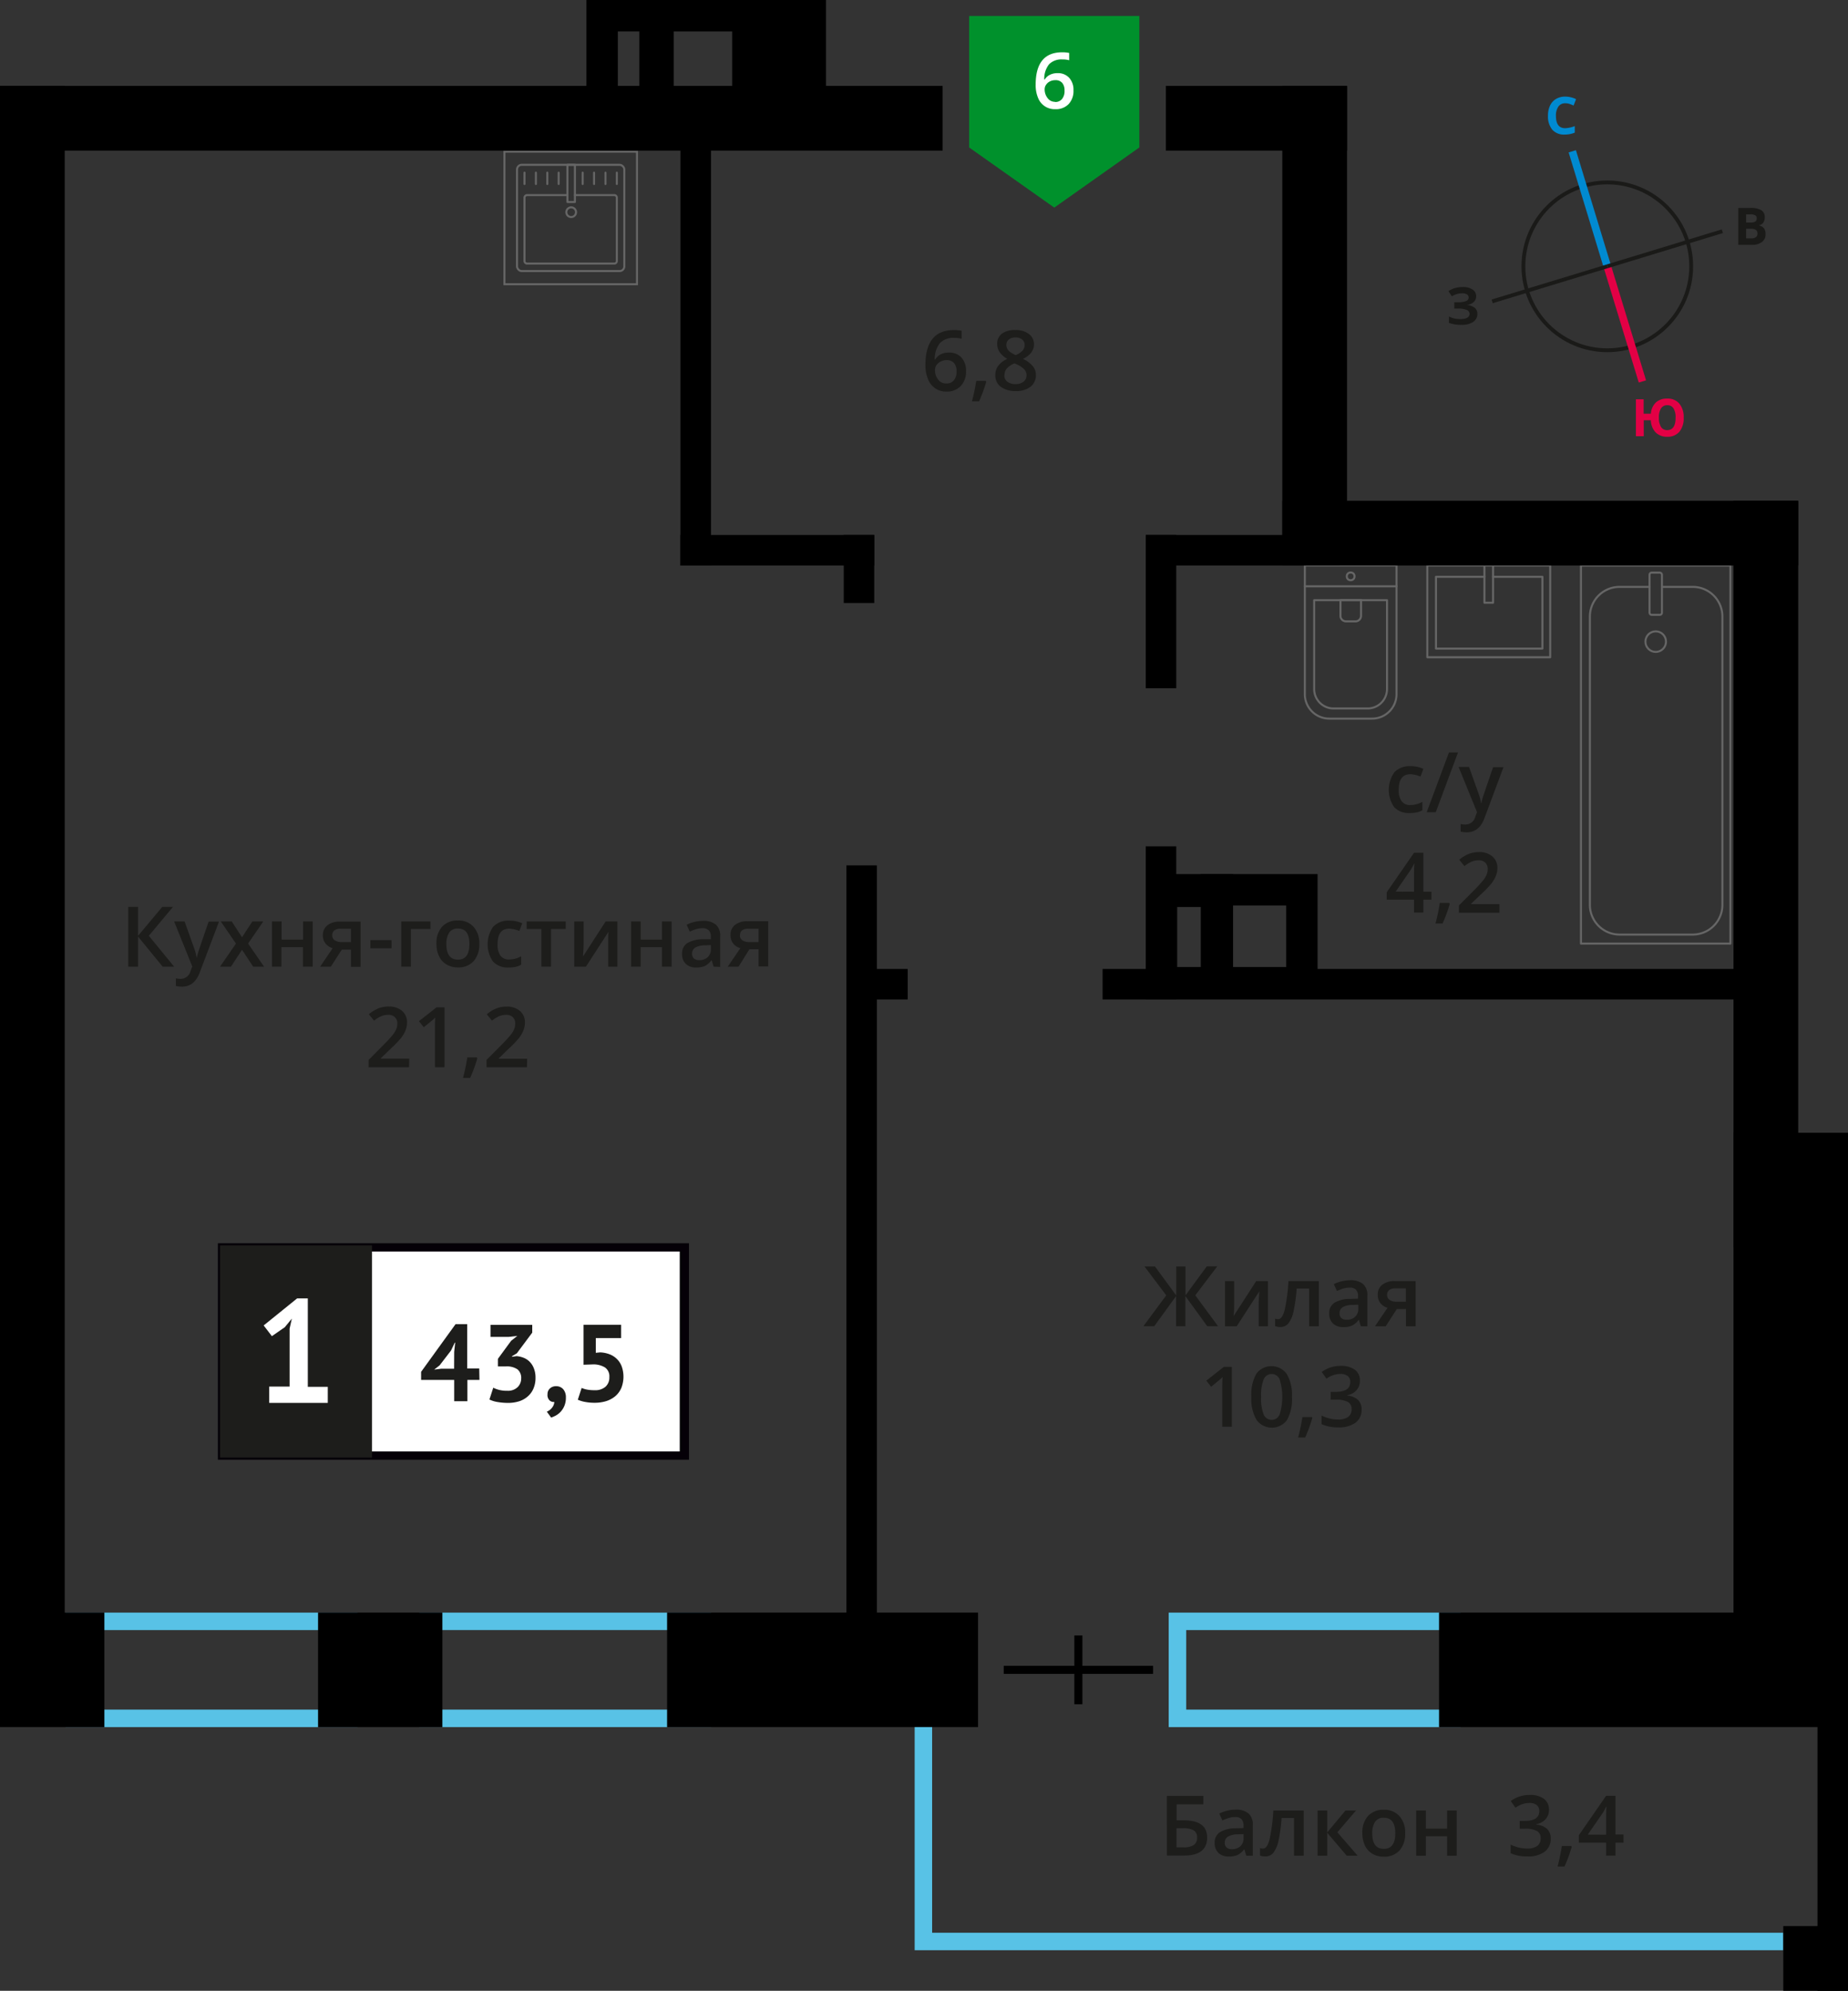 <svg xmlns="http://www.w3.org/2000/svg" width="429.5" height="462.61" viewBox="0 0 429.5 462.61">
  <rect x="0" y="0" width="429.5" height="462.61" fill="#333333" stroke="none"/>
  <defs>
    <style>
      .cls-1, .cls-10, .cls-11, .cls-2, .cls-3, .cls-4, .cls-9 {
        fill: none;
      }

      .cls-1, .cls-4 {
        stroke: #1a1a18;
      }

      .cls-1 {
        stroke-miterlimit: 22.93;
        stroke-width: 0.89px;
      }

      .cls-2 {
        stroke: #008ad1;
        stroke-width: 1.77px;
      }

      .cls-18, .cls-2, .cls-3, .cls-4 {
        stroke-miterlimit: 22.93;
      }

      .cls-3 {
        stroke: #e30045;
        stroke-width: 1.77px;
      }

      .cls-4 {
        stroke-width: 0.89px;
      }

      .cls-5 {
        isolation: isolate;
      }

      .cls-6 {
        fill: #008ad1;
      }

      .cls-7 {
        fill: #e30045;
      }

      .cls-8 {
        fill: #1a1a18;
      }

      .cls-9 {
        stroke: #000;
        stroke-width: 1.87px;
      }

      .cls-10, .cls-9 {
        stroke-miterlimit: 10;
      }

      .cls-10 {
        stroke: #58c2e6;
        stroke-width: 4.06px;
      }

      .cls-11 {
        stroke: #666;
        stroke-linecap: round;
        stroke-linejoin: round;
        stroke-width: 0.47px;
      }

      .cls-12 {
        fill: #666;
      }

      .cls-13 {
        fill: #58c2e6;
      }

      .cls-14 {
        fill: #00912c;
        fill-rule: evenodd;
      }

      .cls-15 {
        fill: #fff;
      }

      .cls-16, .cls-18 {
        fill: #1d1d1b;
      }

      .cls-17 {
        fill: #050007;
      }

      .cls-18 {
        stroke: #1d1d1b;
        stroke-width: 0.94px;
      }
    </style>
  </defs>
  <g id="doors">
    <g>
      <circle class="cls-1" cx="373.56" cy="61.89" r="19.5"/>
      <line class="cls-2" x1="365.42" y1="35.16" x2="373.56" y2="61.9"/>
      <line class="cls-3" x1="381.72" y1="88.64" x2="373.56" y2="61.9"/>
      <line class="cls-4" x1="346.8" y1="70.03" x2="373.56" y2="61.88"/>
      <line class="cls-4" x1="400.3" y1="53.73" x2="373.56" y2="61.88"/>
      <g class="cls-5">
        <path class="cls-6" d="M363.77,24a1.83,1.83,0,0,0-1.59.78,3.62,3.62,0,0,0-.56,2.15c0,1.92.73,2.87,2.17,2.86A6.87,6.87,0,0,0,366,29.3v1.52a6,6,0,0,1-2.36.45,3.61,3.61,0,0,1-2.87-1.13,4.84,4.84,0,0,1-1-3.25,5.39,5.39,0,0,1,.48-2.35,3.52,3.52,0,0,1,1.4-1.55,4.09,4.09,0,0,1,2.13-.54,5.83,5.83,0,0,1,2.52.59l-.58,1.49a8.66,8.66,0,0,0-1-.4A3,3,0,0,0,363.77,24Z"/>
      </g>
      <g class="cls-5">
        <path class="cls-7" d="M391.31,97.06a4.86,4.86,0,0,1-1,3.27,3.54,3.54,0,0,1-2.83,1.16,3.64,3.64,0,0,1-2.68-1,4.38,4.38,0,0,1-1.13-2.84h-1.64v3.71h-1.82l0-8.58H382v3.36h1.68a4,4,0,0,1,1.16-2.61,3.7,3.7,0,0,1,2.6-.91,3.52,3.52,0,0,1,2.84,1.15A4.83,4.83,0,0,1,391.31,97.06Zm-5.76,0a4,4,0,0,0,.5,2.17,1.64,1.64,0,0,0,1.44.72c1.3,0,1.95-1,1.94-2.9a3.88,3.88,0,0,0-.49-2.16,1.6,1.6,0,0,0-1.44-.73,1.65,1.65,0,0,0-1.46.74A3.88,3.88,0,0,0,385.55,97.07Z"/>
      </g>
      <g class="cls-5">
        <path class="cls-8" d="M404,48.32h2.67a5,5,0,0,1,2.65.51,1.78,1.78,0,0,1,.83,1.65,2,2,0,0,1-.35,1.26,1.46,1.46,0,0,1-1,.6v.05a1.91,1.91,0,0,1,1.18.68,2.23,2.23,0,0,1,.36,1.33,2.14,2.14,0,0,1-.84,1.83,3.7,3.7,0,0,1-2.3.67H404Zm1.83,3.39h1.06a1.87,1.87,0,0,0,1.07-.23.85.85,0,0,0,.33-.76.74.74,0,0,0-.37-.7,2.35,2.35,0,0,0-1.14-.21h-.95Zm0,1.44v2.24H407a1.71,1.71,0,0,0,1.11-.29,1,1,0,0,0,.35-.88c0-.71-.51-1.07-1.53-1.06Z"/>
      </g>
      <g class="cls-5">
        <path class="cls-8" d="M343.08,68.82a1.78,1.78,0,0,1-.58,1.37,2.91,2.91,0,0,1-1.59.69v0a3.28,3.28,0,0,1,1.82.64,1.74,1.74,0,0,1,.63,1.39,2.19,2.19,0,0,1-.95,1.88,4.5,4.5,0,0,1-2.66.69,8.2,8.2,0,0,1-3-.45V73.54A5.37,5.37,0,0,0,338,74a7,7,0,0,0,1.39.15c1.44,0,2.16-.43,2.16-1.27a1,1,0,0,0-.7-.87,5.05,5.05,0,0,0-2.06-.3H338V70.24h.72a5.61,5.61,0,0,0,2-.27.89.89,0,0,0,.62-.86.8.8,0,0,0-.4-.7,2.08,2.08,0,0,0-1.17-.25,4.33,4.33,0,0,0-2.33.7l-.8-1.21a5.25,5.25,0,0,1,1.56-.72A6.81,6.81,0,0,1,340,66.7a3.84,3.84,0,0,1,2.24.58A1.79,1.79,0,0,1,343.08,68.82Z"/>
      </g>
    </g>
  </g>
  <g id="Layer_7" data-name="Layer 7">
    <g>
      <g>
        <line class="cls-9" x1="250.63" y1="380.04" x2="250.63" y2="396.03"/>
        <line class="cls-9" x1="267.99" y1="388.03" x2="233.28" y2="388.03"/>
      </g>
      <path class="cls-10" d="M414.46,451.15H214.61V400.07"/>
      <g>
        <g>
          <rect class="cls-11" x="367.45" y="131.41" width="34.73" height="87.85" transform="translate(769.62 350.68) rotate(180)"/>
          <rect class="cls-11" x="383.36" y="133.07" width="2.89" height="9.82" rx="0.49" transform="translate(769.62 275.95) rotate(180)"/>
          <path class="cls-11" d="M386.26,136.38h7.15a6.89,6.89,0,0,1,6.9,6.89v67a6.9,6.9,0,0,1-6.9,6.9h-17a6.9,6.9,0,0,1-6.9-6.9v-67a6.89,6.89,0,0,1,6.9-6.89h6.95"/>
          <circle class="cls-11" cx="384.81" cy="149.1" r="2.39"/>
        </g>
        <g>
          <path class="cls-11" d="M296.11,138.55H326a5.69,5.69,0,0,1,5.69,5.69v9.93a5.69,5.69,0,0,1-5.69,5.69h-29.9a0,0,0,0,1,0,0V138.55A0,0,0,0,1,296.11,138.55Z" transform="translate(463.12 -164.7) rotate(90)"/>
          <path class="cls-11" d="M301.34,143.58H322a4.51,4.51,0,0,1,4.51,4.51V156a4.51,4.51,0,0,1-4.51,4.51H301.34a0,0,0,0,1,0,0V143.58a0,0,0,0,1,0,0Z" transform="translate(465.94 -161.88) rotate(90)"/>
          <path class="cls-11" d="M311.45,139.51h3.64a1.29,1.29,0,0,1,1.29,1.29V143a1.29,1.29,0,0,1-1.29,1.29h-3.64a0,0,0,0,1,0,0v-4.83A0,0,0,0,1,311.45,139.51Z" transform="translate(455.83 -171.99) rotate(90)"/>
          <circle class="cls-11" cx="313.91" cy="133.93" r="0.9"/>
          <line class="cls-11" x1="324.57" y1="136.24" x2="303.25" y2="136.24"/>
        </g>
        <g>
          <rect class="cls-11" x="335.35" y="127.79" width="21.32" height="28.56" transform="translate(488.08 -203.94) rotate(90)"/>
          <polyline class="cls-11" points="345 131.41 345 140.06 347.01 140.06 347.01 131.41"/>
          <polyline class="cls-11" points="345 134.03 333.74 134.03 333.74 150.72 358.48 150.72 358.48 134.03 347.01 134.03"/>
        </g>
      </g>
      <g>
        <g>
          <rect class="cls-11" x="120.16" y="38.3" width="24.94" height="24.69" rx="1.09"/>
          <path class="cls-11" d="M133.62,45.34h9.15a.59.59,0,0,1,.59.6V60.65a.59.59,0,0,1-.59.6H122.5a.6.6,0,0,1-.6-.6V45.94a.6.6,0,0,1,.6-.6h9.38"/>
          <circle class="cls-11" cx="132.75" cy="49.31" r="1.13"/>
          <rect class="cls-11" x="131.88" y="38.3" width="1.74" height="8.64"/>
          <line class="cls-11" x1="121.9" y1="40.12" x2="121.9" y2="42.76"/>
          <line class="cls-11" x1="124.55" y1="40.12" x2="124.55" y2="42.76"/>
          <line class="cls-11" x1="127.2" y1="40.12" x2="127.2" y2="42.76"/>
          <line class="cls-11" x1="129.84" y1="40.12" x2="129.84" y2="42.76"/>
          <line class="cls-11" x1="135.42" y1="40.12" x2="135.42" y2="42.76"/>
          <line class="cls-11" x1="138.07" y1="40.12" x2="138.07" y2="42.76"/>
          <line class="cls-11" x1="140.72" y1="40.12" x2="140.72" y2="42.76"/>
          <line class="cls-11" x1="143.36" y1="40.12" x2="143.36" y2="42.76"/>
        </g>
        <path class="cls-12" d="M147.81,35.47V65.81H117.46V35.47h30.35m.46-.47H117V66.28h31.28V35Z"/>
      </g>
      <path class="cls-13" d="M79,378.79v18.48H19.29V378.79H79m4.06-4.06H15.23v26.61H83.08V374.73Z"/>
      <path class="cls-13" d="M161.22,378.79v18.48H101.5V378.79h59.72m4.07-4.06H97.43v26.61h67.86V374.73Z"/>
      <path class="cls-13" d="M335.41,378.79v18.48H275.69V378.79h59.72m4.07-4.06H271.62v26.61h67.86V374.73Z"/>
      <rect x="334.45" y="374.73" width="95.05" height="26.61" transform="translate(763.95 776.06) rotate(180)"/>
      <rect x="155.03" y="374.73" width="72.27" height="26.61" transform="translate(382.34 776.06) rotate(180)"/>
      <rect x="73.93" y="374.73" width="28.89" height="26.61" transform="translate(176.74 776.06) rotate(180)"/>
      <rect y="374.73" width="24.26" height="26.61" transform="translate(24.26 776.06) rotate(180)"/>
      <rect x="348.97" y="317.15" width="134.45" height="26.61" transform="translate(85.74 746.65) rotate(-90)"/>
      <rect x="169.58" y="5.1" width="27.48" height="17.29" transform="translate(169.58 197.06) rotate(-90)"/>
      <rect x="266.29" y="124.32" width="45.05" height="7.09"/>
      <rect x="256.26" y="225.16" width="147.42" height="7.09"/>
      <rect x="199.27" y="225.16" width="11.69" height="7.09"/>
      <rect x="158.14" y="124.32" width="45.05" height="7.09"/>
      <rect x="112.69" y="78.87" width="97.99" height="7.09" transform="translate(244.11 -79.27) rotate(90)"/>
      <rect x="191.75" y="128.68" width="15.8" height="7.09" transform="translate(331.87 -67.43) rotate(90)"/>
      <rect x="252.03" y="138.58" width="35.61" height="7.09" transform="translate(411.96 -127.71) rotate(90)"/>
      <rect x="252.03" y="210.92" width="35.61" height="7.09" transform="translate(484.3 -55.37) rotate(90)"/>
      <rect x="108.49" y="289.31" width="183.53" height="7.09" transform="translate(493.11 92.6) rotate(90)"/>
      <g>
        <rect x="384.61" y="417.73" width="82.68" height="7.09" transform="translate(847.23 -4.68) rotate(90)"/>
        <rect x="414.46" y="447.57" width="15.04" height="15.04"/>
      </g>
      <rect x="323.68" y="195.59" width="173.46" height="15.04" transform="translate(613.52 -207.3) rotate(90)"/>
      <rect x="-183.17" y="203.13" width="381.37" height="15.04" transform="translate(218.17 203.13) rotate(90)"/>
      <rect x="250.71" y="67.28" width="109.67" height="15.04" transform="translate(380.35 -230.75) rotate(90)"/>
      <rect y="19.96" width="219.08" height="15.04" transform="translate(219.08 54.96) rotate(180)"/>
      <rect x="270.97" y="19.96" width="42.1" height="15.04" transform="translate(584.04 54.96) rotate(180)"/>
      <rect x="298.03" y="116.38" width="119.9" height="15.04" transform="translate(715.96 247.79) rotate(180)"/>
      <path d="M280.64,210.77v16.3H270v-16.3h10.66m.93-.93H269V228h12.53V209.84Z"/>
      <path d="M149.28,7.3V21.59h-5.69V7.3h5.69m7.3-7.3H136.29V28.89h20.29V0Z"/>
      <path d="M170.17,7.3V21.59H155.89V7.3h14.28m7.3-7.3H148.58V28.89h28.89V0Z"/>
      <path d="M279.28,210.41V224.7h-5.69V210.41h5.69m7.3-7.3H266.29V232h20.29V203.11Z"/>
      <path d="M298.92,210.41V224.7H286.38V210.41h12.54m7.3-7.3H279.08V232h27.14V203.11Z"/>
      <g>
        <polygon class="cls-14" points="264.8 34.27 264.79 34.27 254.91 41.26 245.03 48.24 235.14 41.26 225.26 34.28 225.25 34.28 225.25 34.27 225.25 3.71 264.8 3.71 264.8 34.27 264.8 34.27"/>
        <path class="cls-15" d="M240.7,19.7q0-7.54,6.15-7.55a7.57,7.57,0,0,1,1.64.15V14a5.52,5.52,0,0,0-1.55-.19,4.06,4.06,0,0,0-3.11,1.11,5.42,5.42,0,0,0-1.13,3.56h.11A2.82,2.82,0,0,1,244,17.39a3.77,3.77,0,0,1,1.76-.39,3.49,3.49,0,0,1,2.73,1.08,4.1,4.1,0,0,1,1,2.91,4.39,4.39,0,0,1-1.13,3.2,4.05,4.05,0,0,1-3.09,1.18,4.11,4.11,0,0,1-4-2.6A7.66,7.66,0,0,1,240.7,19.7Zm4.49,4a2,2,0,0,0,1.64-.69,2.94,2.94,0,0,0,.58-2,2.63,2.63,0,0,0-.54-1.75,2,2,0,0,0-1.63-.63,2.69,2.69,0,0,0-1.23.29,2.25,2.25,0,0,0-.89.78,1.82,1.82,0,0,0-.33,1,3.26,3.26,0,0,0,.68,2.09A2.09,2.09,0,0,0,245.19,23.66Z"/>
      </g>
      <g>
        <path class="cls-16" d="M271.05,301,266,294.3h2.43l4.94,6.73V294.3h2.16V301l4.94-6.73h2.43L277.8,301l5.29,7.18h-2.51l-5.08-7v7h-2.16v-7l-5.08,7h-2.52Z"/>
        <path class="cls-16" d="M286.84,297.69v5.38c0,.63,0,1.55-.15,2.77l5.27-8.15h2.73v10.5h-2.15V302.9c0-.29,0-.76.06-1.42s.06-1.12.09-1.42l-5.26,8.13h-2.72v-10.5Z"/>
        <path class="cls-16" d="M306.51,308.19h-2.25v-8.76h-2.9a36.61,36.61,0,0,1-.72,5.28,6.94,6.94,0,0,1-1.17,2.78,2.36,2.36,0,0,1-1.89.87,3.16,3.16,0,0,1-1.23-.21v-1.74a2.22,2.22,0,0,0,.71.13c.64,0,1.15-.73,1.52-2.18a41,41,0,0,0,.87-6.67h7.06Z"/>
        <path class="cls-16" d="M316.28,308.19l-.45-1.46h-.08a4.29,4.29,0,0,1-1.53,1.31,4.84,4.84,0,0,1-2,.34,3.38,3.38,0,0,1-2.42-.83,3.14,3.14,0,0,1-.87-2.37,2.77,2.77,0,0,1,1.21-2.45,6.94,6.94,0,0,1,3.67-.9l1.82-.06v-.56a2.17,2.17,0,0,0-.47-1.51,1.94,1.94,0,0,0-1.46-.49,5,5,0,0,0-1.55.23,12.7,12.7,0,0,0-1.42.56l-.73-1.59a7.5,7.5,0,0,1,1.88-.68,8.25,8.25,0,0,1,1.91-.24,4.56,4.56,0,0,1,3,.88,3.42,3.42,0,0,1,1,2.74v7.08ZM313,306.67a2.73,2.73,0,0,0,1.95-.68,2.46,2.46,0,0,0,.74-1.9v-.91l-1.35.05a4.63,4.63,0,0,0-2.29.53,1.59,1.59,0,0,0-.72,1.44,1.41,1.41,0,0,0,.42,1.09A1.81,1.81,0,0,0,313,306.67Z"/>
        <path class="cls-16" d="M322.06,308.19h-2.5l2.93-4.3a3.11,3.11,0,0,1-1.67-1.09,3,3,0,0,1-.61-1.94,2.79,2.79,0,0,1,1.06-2.33,4.58,4.58,0,0,1,2.91-.84H329v10.5h-2.24v-4h-2.12Zm.32-7.31a1.35,1.35,0,0,0,.62,1.21,2.94,2.94,0,0,0,1.65.4h2.08v-3.11h-2.44a2.27,2.27,0,0,0-1.41.39A1.32,1.32,0,0,0,322.38,300.88Z"/>
        <path class="cls-16" d="M286.3,331.54h-2.23v-9c0-1.07,0-1.92.08-2.55-.15.16-.33.32-.54.51l-2.13,1.75-1.12-1.42,4.08-3.21h1.86Z"/>
        <path class="cls-16" d="M300.27,324.59A9.83,9.83,0,0,1,299.1,330a4.39,4.39,0,0,1-7.07-.06,9.65,9.65,0,0,1-1.2-5.32,9.91,9.91,0,0,1,1.17-5.42,4.39,4.39,0,0,1,7.07.09A9.71,9.71,0,0,1,300.27,324.59Zm-7.17,0a10.12,10.12,0,0,0,.58,4.06,2,2,0,0,0,3.74,0,13.9,13.9,0,0,0,0-8.08,2,2,0,0,0-3.74,0A10.19,10.19,0,0,0,293.1,324.59Z"/>
        <path class="cls-16" d="M305,329.5a33.31,33.31,0,0,1-1.67,4.55H301.7a44.61,44.61,0,0,0,1-4.77h2.2Z"/>
        <path class="cls-16" d="M316.05,320.84a3.22,3.22,0,0,1-.77,2.2,3.83,3.83,0,0,1-2.17,1.18v.08a4.22,4.22,0,0,1,2.51,1,3,3,0,0,1,.84,2.21,3.67,3.67,0,0,1-1.42,3.09,6.46,6.46,0,0,1-4,1.09,9.06,9.06,0,0,1-3.89-.75v-2a9.06,9.06,0,0,0,1.87.68,8,8,0,0,0,1.9.24,4,4,0,0,0,2.41-.6,2.18,2.18,0,0,0,.8-1.86,1.75,1.75,0,0,0-.88-1.63,5.66,5.66,0,0,0-2.78-.52h-1.2v-1.82h1.22c2.22,0,3.33-.76,3.33-2.3a1.7,1.7,0,0,0-.58-1.37,2.58,2.58,0,0,0-1.71-.49,5.08,5.08,0,0,0-1.52.23,6.72,6.72,0,0,0-1.73.86l-1.09-1.55a7.25,7.25,0,0,1,4.43-1.41,5.31,5.31,0,0,1,3.28.9A3,3,0,0,1,316.05,320.84Z"/>
      </g>
      <g>
        <path class="cls-16" d="M280.55,427q0,4.18-5.35,4.18h-4V417.33h8.47v1.95h-6.2V423h1.65Q280.56,423,280.55,427Zm-7.12,2.27h1.63a4.22,4.22,0,0,0,2.4-.54,2,2,0,0,0,.76-1.73,1.85,1.85,0,0,0-.77-1.66,5.06,5.06,0,0,0-2.66-.51h-1.36Z"/>
        <path class="cls-16" d="M289.65,431.22l-.44-1.46h-.08a4.16,4.16,0,0,1-1.53,1.3,4.83,4.83,0,0,1-2,.35,3.33,3.33,0,0,1-2.42-.84,3.1,3.1,0,0,1-.87-2.36,2.76,2.76,0,0,1,1.21-2.45,6.93,6.93,0,0,1,3.67-.91l1.82-.05v-.56a2.13,2.13,0,0,0-.47-1.51,1.94,1.94,0,0,0-1.46-.5,5,5,0,0,0-1.55.24,11.78,11.78,0,0,0-1.43.56l-.72-1.6a8.47,8.47,0,0,1,1.87-.68,9,9,0,0,1,1.92-.23,4.51,4.51,0,0,1,3,.88,3.4,3.4,0,0,1,1,2.74v7.08Zm-3.32-1.52a2.77,2.77,0,0,0,1.95-.68,2.47,2.47,0,0,0,.74-1.91v-.91l-1.35.06a4.6,4.6,0,0,0-2.3.53,1.61,1.61,0,0,0-.71,1.44,1.39,1.39,0,0,0,.42,1.08A1.75,1.75,0,0,0,286.33,429.7Z"/>
        <path class="cls-16" d="M303,431.22h-2.25v-8.76h-2.9a35.66,35.66,0,0,1-.71,5.28,7.14,7.14,0,0,1-1.18,2.78,2.36,2.36,0,0,1-1.89.87,3.1,3.1,0,0,1-1.22-.21v-1.75a1.9,1.9,0,0,0,.7.14c.64,0,1.15-.73,1.52-2.18a41.19,41.19,0,0,0,.87-6.68H303Z"/>
        <path class="cls-16" d="M312.71,420.71h2.45l-4.34,5.07,4.71,5.44H313l-4.54-5.33v5.33h-2.24V420.71h2.24v5.1Z"/>
        <path class="cls-16" d="M326.58,426a5.72,5.72,0,0,1-1.32,4,4.72,4.72,0,0,1-3.68,1.45,5,5,0,0,1-2.6-.67,4.42,4.42,0,0,1-1.74-1.91,6.56,6.56,0,0,1-.61-2.88,5.69,5.69,0,0,1,1.31-4,4.76,4.76,0,0,1,3.7-1.44,4.63,4.63,0,0,1,3.61,1.47A5.66,5.66,0,0,1,326.58,426Zm-7.65,0q0,3.63,2.69,3.63c1.78,0,2.66-1.21,2.66-3.63s-.89-3.6-2.68-3.6a2.28,2.28,0,0,0-2,.93A4.66,4.66,0,0,0,318.93,426Z"/>
        <path class="cls-16" d="M331.38,420.71v4.22h4.95v-4.22h2.23v10.51h-2.23v-4.53h-4.95v4.53h-2.23V420.71Z"/>
        <path class="cls-16" d="M360,420.52a3.18,3.18,0,0,1-.77,2.2,3.81,3.81,0,0,1-2.16,1.18V424a4.19,4.19,0,0,1,2.5,1,3,3,0,0,1,.84,2.21,3.65,3.65,0,0,1-1.42,3.09,6.43,6.43,0,0,1-4,1.09,9.1,9.1,0,0,1-3.9-.75v-2a9.06,9.06,0,0,0,1.87.68,8,8,0,0,0,1.9.23,4,4,0,0,0,2.42-.59,2.18,2.18,0,0,0,.79-1.86,1.75,1.75,0,0,0-.88-1.63,5.61,5.61,0,0,0-2.77-.52H353.2v-1.82h1.23c2.21,0,3.32-.76,3.32-2.3a1.67,1.67,0,0,0-.58-1.37,2.58,2.58,0,0,0-1.71-.49,5.18,5.18,0,0,0-1.52.23,6.88,6.88,0,0,0-1.73.86l-1.09-1.55a7.26,7.26,0,0,1,4.44-1.41,5.25,5.25,0,0,1,3.27.9A3,3,0,0,1,360,420.52Z"/>
        <path class="cls-16" d="M365.28,429.18a32,32,0,0,1-1.67,4.55H362a47.22,47.22,0,0,0,1-4.77h2.19Z"/>
        <path class="cls-16" d="M377.33,428.19h-1.87v3h-2.18v-3h-6.34v-1.72l6.34-9.18h2.18v9h1.87Zm-4.05-1.85v-3.49c0-1.24,0-2.26.1-3.05h-.08a11.08,11.08,0,0,1-.83,1.52l-3.45,5Z"/>
      </g>
      <g>
        <path class="cls-16" d="M40.47,224.63H37.8l-5.72-7v7H29.81V210.74h2.27v6.73l5.63-6.73H40.2l-5.61,6.71Z"/>
        <path class="cls-16" d="M40.47,214.12H42.9l2.14,6a11.77,11.77,0,0,1,.65,2.39h.07a9.4,9.4,0,0,1,.32-1.27q.22-.73,2.41-7.08H50.9L46.41,226q-1.23,3.27-4.09,3.27a6.29,6.29,0,0,1-1.44-.16v-1.77a5,5,0,0,0,1.15.12,2.36,2.36,0,0,0,2.27-1.87l.39-1Z"/>
        <path class="cls-16" d="M54.84,219.26l-3.53-5.14h2.55l2.39,3.68,2.41-3.68h2.53l-3.53,5.14,3.71,5.37H58.84l-2.59-3.93-2.58,3.93H51.14Z"/>
        <path class="cls-16" d="M65.45,214.12v4.22h5v-4.22h2.23v10.51H70.4V220.1h-5v4.53H63.21V214.12Z"/>
        <path class="cls-16" d="M76.89,224.63H74.4l2.92-4.3a3.17,3.17,0,0,1-1.67-1.09,3,3,0,0,1-.61-2A2.81,2.81,0,0,1,76.11,215a4.55,4.55,0,0,1,2.9-.84H83.8v10.51H81.56v-4H79.44Zm.33-7.32a1.33,1.33,0,0,0,.61,1.21,3,3,0,0,0,1.65.41h2.08v-3.12H79.13a2.23,2.23,0,0,0-1.41.39A1.31,1.31,0,0,0,77.22,217.31Z"/>
        <path class="cls-16" d="M86.08,220.36v-1.9H91v1.9Z"/>
        <path class="cls-16" d="M100.05,214.12v1.75H95.49v8.76H93.25V214.12Z"/>
        <path class="cls-16" d="M111.39,219.36a5.76,5.76,0,0,1-1.32,4,4.75,4.75,0,0,1-3.68,1.44,5,5,0,0,1-2.6-.67,4.36,4.36,0,0,1-1.74-1.91,6.42,6.42,0,0,1-.61-2.88,5.69,5.69,0,0,1,1.31-4,4.76,4.76,0,0,1,3.7-1.44,4.63,4.63,0,0,1,3.61,1.47A5.66,5.66,0,0,1,111.39,219.36Zm-7.65,0c0,2.42.9,3.64,2.69,3.64s2.66-1.22,2.66-3.64-.89-3.6-2.68-3.6a2.28,2.28,0,0,0-2,.93A4.75,4.75,0,0,0,103.74,219.36Z"/>
        <path class="cls-16" d="M118.19,224.82a4.61,4.61,0,0,1-3.62-1.39,7.07,7.07,0,0,1,.05-8.07,4.83,4.83,0,0,1,3.75-1.43,7,7,0,0,1,3,.62l-.67,1.79a6.9,6.9,0,0,0-2.34-.55c-1.82,0-2.72,1.21-2.72,3.62a4.36,4.36,0,0,0,.67,2.66,2.38,2.38,0,0,0,2,.89,5.77,5.77,0,0,0,2.82-.74v1.94a4.29,4.29,0,0,1-1.28.51A7.74,7.74,0,0,1,118.19,224.82Z"/>
        <path class="cls-16" d="M131.48,214.12v1.75h-3.42v8.76h-2.24v-8.76H122.4v-1.75Z"/>
        <path class="cls-16" d="M135.64,214.12v5.39q0,.94-.15,2.76l5.27-8.15h2.73v10.51h-2.15v-5.29c0-.29,0-.77,0-1.42s.07-1.13.09-1.42l-5.25,8.13h-2.72V214.12Z"/>
        <path class="cls-16" d="M148.9,214.12v4.22h4.95v-4.22h2.24v10.51h-2.24V220.1H148.9v4.53h-2.23V214.12Z"/>
        <path class="cls-16" d="M165.85,224.63l-.44-1.46h-.08a4.32,4.32,0,0,1-1.53,1.3,4.84,4.84,0,0,1-2,.35,3.32,3.32,0,0,1-2.41-.84,3.1,3.1,0,0,1-.87-2.36,2.77,2.77,0,0,1,1.2-2.45,7,7,0,0,1,3.68-.91l1.81,0v-.56a2.1,2.1,0,0,0-.47-1.51,1.92,1.92,0,0,0-1.45-.5,5,5,0,0,0-1.55.24,11.17,11.17,0,0,0-1.43.56l-.72-1.6a8.29,8.29,0,0,1,1.87-.68,9,9,0,0,1,1.92-.23,4.51,4.51,0,0,1,3,.88,3.4,3.4,0,0,1,1,2.74v7.08Zm-3.32-1.52a2.77,2.77,0,0,0,1.95-.68,2.47,2.47,0,0,0,.74-1.91v-.91l-1.35.06a4.6,4.6,0,0,0-2.3.53,1.59,1.59,0,0,0-.71,1.44,1.38,1.38,0,0,0,.41,1.08A1.79,1.79,0,0,0,162.53,223.11Z"/>
        <path class="cls-16" d="M171.64,224.63h-2.5l2.93-4.3a3.23,3.23,0,0,1-1.68-1.09,3.1,3.1,0,0,1-.6-2,2.8,2.8,0,0,1,1.06-2.33,4.58,4.58,0,0,1,2.91-.84h4.78v10.51H176.3v-4h-2.12Zm.32-7.32a1.36,1.36,0,0,0,.61,1.21,3,3,0,0,0,1.65.41h2.08v-3.12h-2.43a2.23,2.23,0,0,0-1.41.39A1.33,1.33,0,0,0,172,217.31Z"/>
        <path class="cls-16" d="M95.07,248H85.66v-1.69l3.58-3.61a28.68,28.68,0,0,0,2.1-2.3,5.36,5.36,0,0,0,.76-1.28,3.39,3.39,0,0,0,.24-1.28,1.94,1.94,0,0,0-.57-1.48,2.18,2.18,0,0,0-1.56-.54,4.25,4.25,0,0,0-1.54.29,7.09,7.09,0,0,0-1.73,1.07l-1.21-1.48A7.86,7.86,0,0,1,88,234.3a6.37,6.37,0,0,1,2.32-.41,4.55,4.55,0,0,1,3.11,1,3.41,3.41,0,0,1,1.17,2.72,4.71,4.71,0,0,1-.34,1.79,7.33,7.33,0,0,1-1,1.74,23.48,23.48,0,0,1-2.33,2.43l-2.41,2.33v.1h6.59Z"/>
        <path class="cls-16" d="M103.32,248h-2.23v-9c0-1.07,0-1.92.07-2.55-.14.15-.32.32-.53.51l-2.14,1.74-1.12-1.41,4.09-3.21h1.86Z"/>
        <path class="cls-16" d="M110.93,245.93a32.37,32.37,0,0,1-1.67,4.55h-1.65a44.61,44.61,0,0,0,1-4.77h2.2Z"/>
        <path class="cls-16" d="M122.48,248h-9.41v-1.69l3.58-3.61a28.68,28.68,0,0,0,2.1-2.3,5.36,5.36,0,0,0,.76-1.28,3.38,3.38,0,0,0,.23-1.28,1.93,1.93,0,0,0-.56-1.48,2.18,2.18,0,0,0-1.56-.54,4.31,4.31,0,0,0-1.55.29,7.25,7.25,0,0,0-1.72,1.07l-1.21-1.48a7.82,7.82,0,0,1,2.25-1.38,6.46,6.46,0,0,1,2.33-.41,4.57,4.57,0,0,1,3.11,1,3.41,3.41,0,0,1,1.17,2.72,4.91,4.91,0,0,1-.34,1.79,7.39,7.39,0,0,1-1,1.74,23.15,23.15,0,0,1-2.32,2.43l-2.41,2.33v.1h6.59Z"/>
      </g>
      <g>
        <path class="cls-16" d="M215.08,84.85q0-8.16,6.64-8.15a8.1,8.1,0,0,1,1.77.16v1.86a6,6,0,0,0-1.67-.21,4.39,4.39,0,0,0-3.36,1.2,5.85,5.85,0,0,0-1.21,3.84h.11a3.1,3.1,0,0,1,1.26-1.2,4,4,0,0,1,1.9-.42,3.77,3.77,0,0,1,2.94,1.16,4.5,4.5,0,0,1,1.06,3.14,4.81,4.81,0,0,1-1.22,3.46A4.45,4.45,0,0,1,220,91a4.64,4.64,0,0,1-2.59-.72,4.6,4.6,0,0,1-1.69-2.09A8.24,8.24,0,0,1,215.08,84.85Zm4.85,4.26a2.18,2.18,0,0,0,1.77-.74,3.23,3.23,0,0,0,.62-2.12,2.82,2.82,0,0,0-.58-1.88,2.21,2.21,0,0,0-1.76-.68,2.86,2.86,0,0,0-1.33.31,2.53,2.53,0,0,0-1,.84,2,2,0,0,0-.35,1.1,3.56,3.56,0,0,0,.73,2.26A2.26,2.26,0,0,0,219.93,89.11Z"/>
        <path class="cls-16" d="M229.21,88.72a32.37,32.37,0,0,1-1.67,4.55h-1.65a44.46,44.46,0,0,0,1-4.76h2.2Z"/>
        <path class="cls-16" d="M236,76.7a4.91,4.91,0,0,1,3.12.9A2.94,2.94,0,0,1,240.31,80c0,1.43-.85,2.56-2.56,3.4a6.67,6.67,0,0,1,2.32,1.72,3.25,3.25,0,0,1,.69,2,3.38,3.38,0,0,1-1.26,2.75,5.27,5.27,0,0,1-3.42,1,5.64,5.64,0,0,1-3.51-1,3.28,3.28,0,0,1-1.24-2.75,3.47,3.47,0,0,1,.65-2.08,5.37,5.37,0,0,1,2.13-1.65,5.3,5.3,0,0,1-1.81-1.61,3.43,3.43,0,0,1-.54-1.9,2.88,2.88,0,0,1,1.18-2.41A5.07,5.07,0,0,1,236,76.7Zm-2.58,10.47a1.85,1.85,0,0,0,.7,1.53,3,3,0,0,0,1.88.55,2.85,2.85,0,0,0,1.9-.57,1.87,1.87,0,0,0,.68-1.53,2,2,0,0,0-.62-1.41,6.1,6.1,0,0,0-1.9-1.18l-.28-.12a4.8,4.8,0,0,0-1.8,1.21A2.3,2.3,0,0,0,233.46,87.17ZM236,78.42a2.33,2.33,0,0,0-1.53.47,1.54,1.54,0,0,0-.58,1.27,1.86,1.86,0,0,0,.21.89,2.36,2.36,0,0,0,.61.71,7.19,7.19,0,0,0,1.35.76,4.47,4.47,0,0,0,1.61-1.06,2,2,0,0,0,.47-1.3,1.55,1.55,0,0,0-.59-1.27A2.35,2.35,0,0,0,236,78.42Z"/>
      </g>
      <g>
        <path class="cls-16" d="M327.63,188.93a4.57,4.57,0,0,1-3.62-1.39,7.07,7.07,0,0,1,.05-8.07,4.83,4.83,0,0,1,3.75-1.43,7,7,0,0,1,3,.62l-.67,1.8a6.66,6.66,0,0,0-2.34-.55c-1.82,0-2.72,1.2-2.72,3.62a4.28,4.28,0,0,0,.68,2.65,2.35,2.35,0,0,0,2,.89,5.77,5.77,0,0,0,2.82-.74v1.95a4.55,4.55,0,0,1-1.28.5A7.74,7.74,0,0,1,327.63,188.93Z"/>
        <path class="cls-16" d="M338.86,174.85l-5.17,13.89h-2.11l5.18-13.89Z"/>
        <path class="cls-16" d="M339,178.23h2.43l2.14,6a11.77,11.77,0,0,1,.65,2.39h.07a9.31,9.31,0,0,1,.32-1.26q.22-.75,2.41-7.09h2.41L345,190.14q-1.23,3.27-4.09,3.27a6.29,6.29,0,0,1-1.44-.16v-1.76a5.68,5.68,0,0,0,1.15.11,2.35,2.35,0,0,0,2.27-1.87l.39-1Z"/>
        <path class="cls-16" d="M332.69,209.06h-1.88v3h-2.17v-3h-6.35v-1.72l6.35-9.18h2.17v9.05h1.88Zm-4.05-1.85v-3.49c0-1.24,0-2.26.09-3.05h-.07a11.31,11.31,0,0,1-.84,1.52l-3.45,5Z"/>
        <path class="cls-16" d="M336.94,210.05a32,32,0,0,1-1.67,4.55h-1.64a47,47,0,0,0,1-4.77h2.2Z"/>
        <path class="cls-16" d="M348.49,212.09h-9.41V210.4l3.58-3.6a28.28,28.28,0,0,0,2.1-2.31,5.36,5.36,0,0,0,.76-1.28,3.35,3.35,0,0,0,.24-1.28,2,2,0,0,0-.57-1.48,2.16,2.16,0,0,0-1.56-.54,4.25,4.25,0,0,0-1.54.29,7.09,7.09,0,0,0-1.73,1.07l-1.21-1.48a7.86,7.86,0,0,1,2.26-1.38,6.58,6.58,0,0,1,2.32-.41,4.6,4.6,0,0,1,3.11,1,3.42,3.42,0,0,1,1.17,2.72,4.67,4.67,0,0,1-.34,1.79,7.33,7.33,0,0,1-1,1.74,23.48,23.48,0,0,1-2.33,2.43L341.9,210v.09h6.59Z"/>
      </g>
      <g>
        <rect class="cls-15" x="51.6" y="289.86" width="106.42" height="48.38"/>
        <path class="cls-17" d="M158,290.82H52.76v46.46H158ZM51.7,288.9H160.13v50.3H50.64V288.9Z"/>
        <rect class="cls-18" x="51.6" y="289.86" width="34.39" height="48.38"/>
        <g>
          <path class="cls-16" d="M111.43,320.66h-2.8v4.95h-3.07v-4.95H97.87v-1.88l8-11.07h2.71V318h2.8Zm-5.87-6.53.23-2.13h-.1l-.87,1.83-2.64,3.43-1.27,1,1.63-.2h3Z"/>
          <path class="cls-16" d="M117.9,323.18a3.22,3.22,0,0,0,2.4-.84,2.8,2.8,0,0,0,.83-2,2.58,2.58,0,0,0-.86-2.14,4.44,4.44,0,0,0-2.72-.68h-1.83v-1.76l3.07-4.19,1.45-1.14-2,.23H114v-2.79h9.7v1.8l-3.58,4.8-1.12.68v.13l1.07-.15a5.73,5.73,0,0,1,1.69.41,4,4,0,0,1,1.39.95,4.41,4.41,0,0,1,.95,1.54,5.67,5.67,0,0,1,.36,2.1,6.2,6.2,0,0,1-.5,2.59,5,5,0,0,1-1.37,1.83,5.57,5.57,0,0,1-2,1.09A8.51,8.51,0,0,1,118,326a14.45,14.45,0,0,1-2.32-.2,6.69,6.69,0,0,1-1.93-.59l.89-2.74a7,7,0,0,0,1.46.53A7.09,7.09,0,0,0,117.9,323.18Z"/>
          <path class="cls-16" d="M127.25,324a1.74,1.74,0,0,1,.57-1.37,2,2,0,0,1,1.41-.51,2.12,2.12,0,0,1,1.68.71,2.81,2.81,0,0,1,.61,1.88,4.92,4.92,0,0,1-.36,2,4.68,4.68,0,0,1-.88,1.37,4.43,4.43,0,0,1-1.11.86,6.68,6.68,0,0,1-1.08.47l-1-1.37a3,3,0,0,0,1.2-.91,2.47,2.47,0,0,0,.55-1.35,1.42,1.42,0,0,1-1.1-.35A1.72,1.72,0,0,1,127.25,324Z"/>
          <path class="cls-16" d="M138.17,323.05a3.66,3.66,0,0,0,2.56-.81,2.87,2.87,0,0,0,.89-2.24,2.49,2.49,0,0,0-1-2.23,5.17,5.17,0,0,0-3-.71l-2,.07v-9.29h8.74v3.1h-5.89v3.42l1-.1a6.87,6.87,0,0,1,2.25.46,5,5,0,0,1,1.71,1.13,4.76,4.76,0,0,1,1.09,1.75,7.19,7.19,0,0,1-.12,4.94,5.32,5.32,0,0,1-1.41,1.91,6.27,6.27,0,0,1-2.12,1.14,9.07,9.07,0,0,1-2.67.38,11.61,11.61,0,0,1-2.17-.19,7.35,7.35,0,0,1-1.74-.52l.89-2.74a6,6,0,0,0,1.28.39A9.06,9.06,0,0,0,138.17,323.05Z"/>
        </g>
        <path class="cls-15" d="M62.57,322.21h4.74V308.73l.52-2.32-1.64,2-3,2.08L61.28,308l7.77-6.28h2.49v20.54h4.64V326H62.57Z"/>
      </g>
    </g>
  </g>
</svg>
